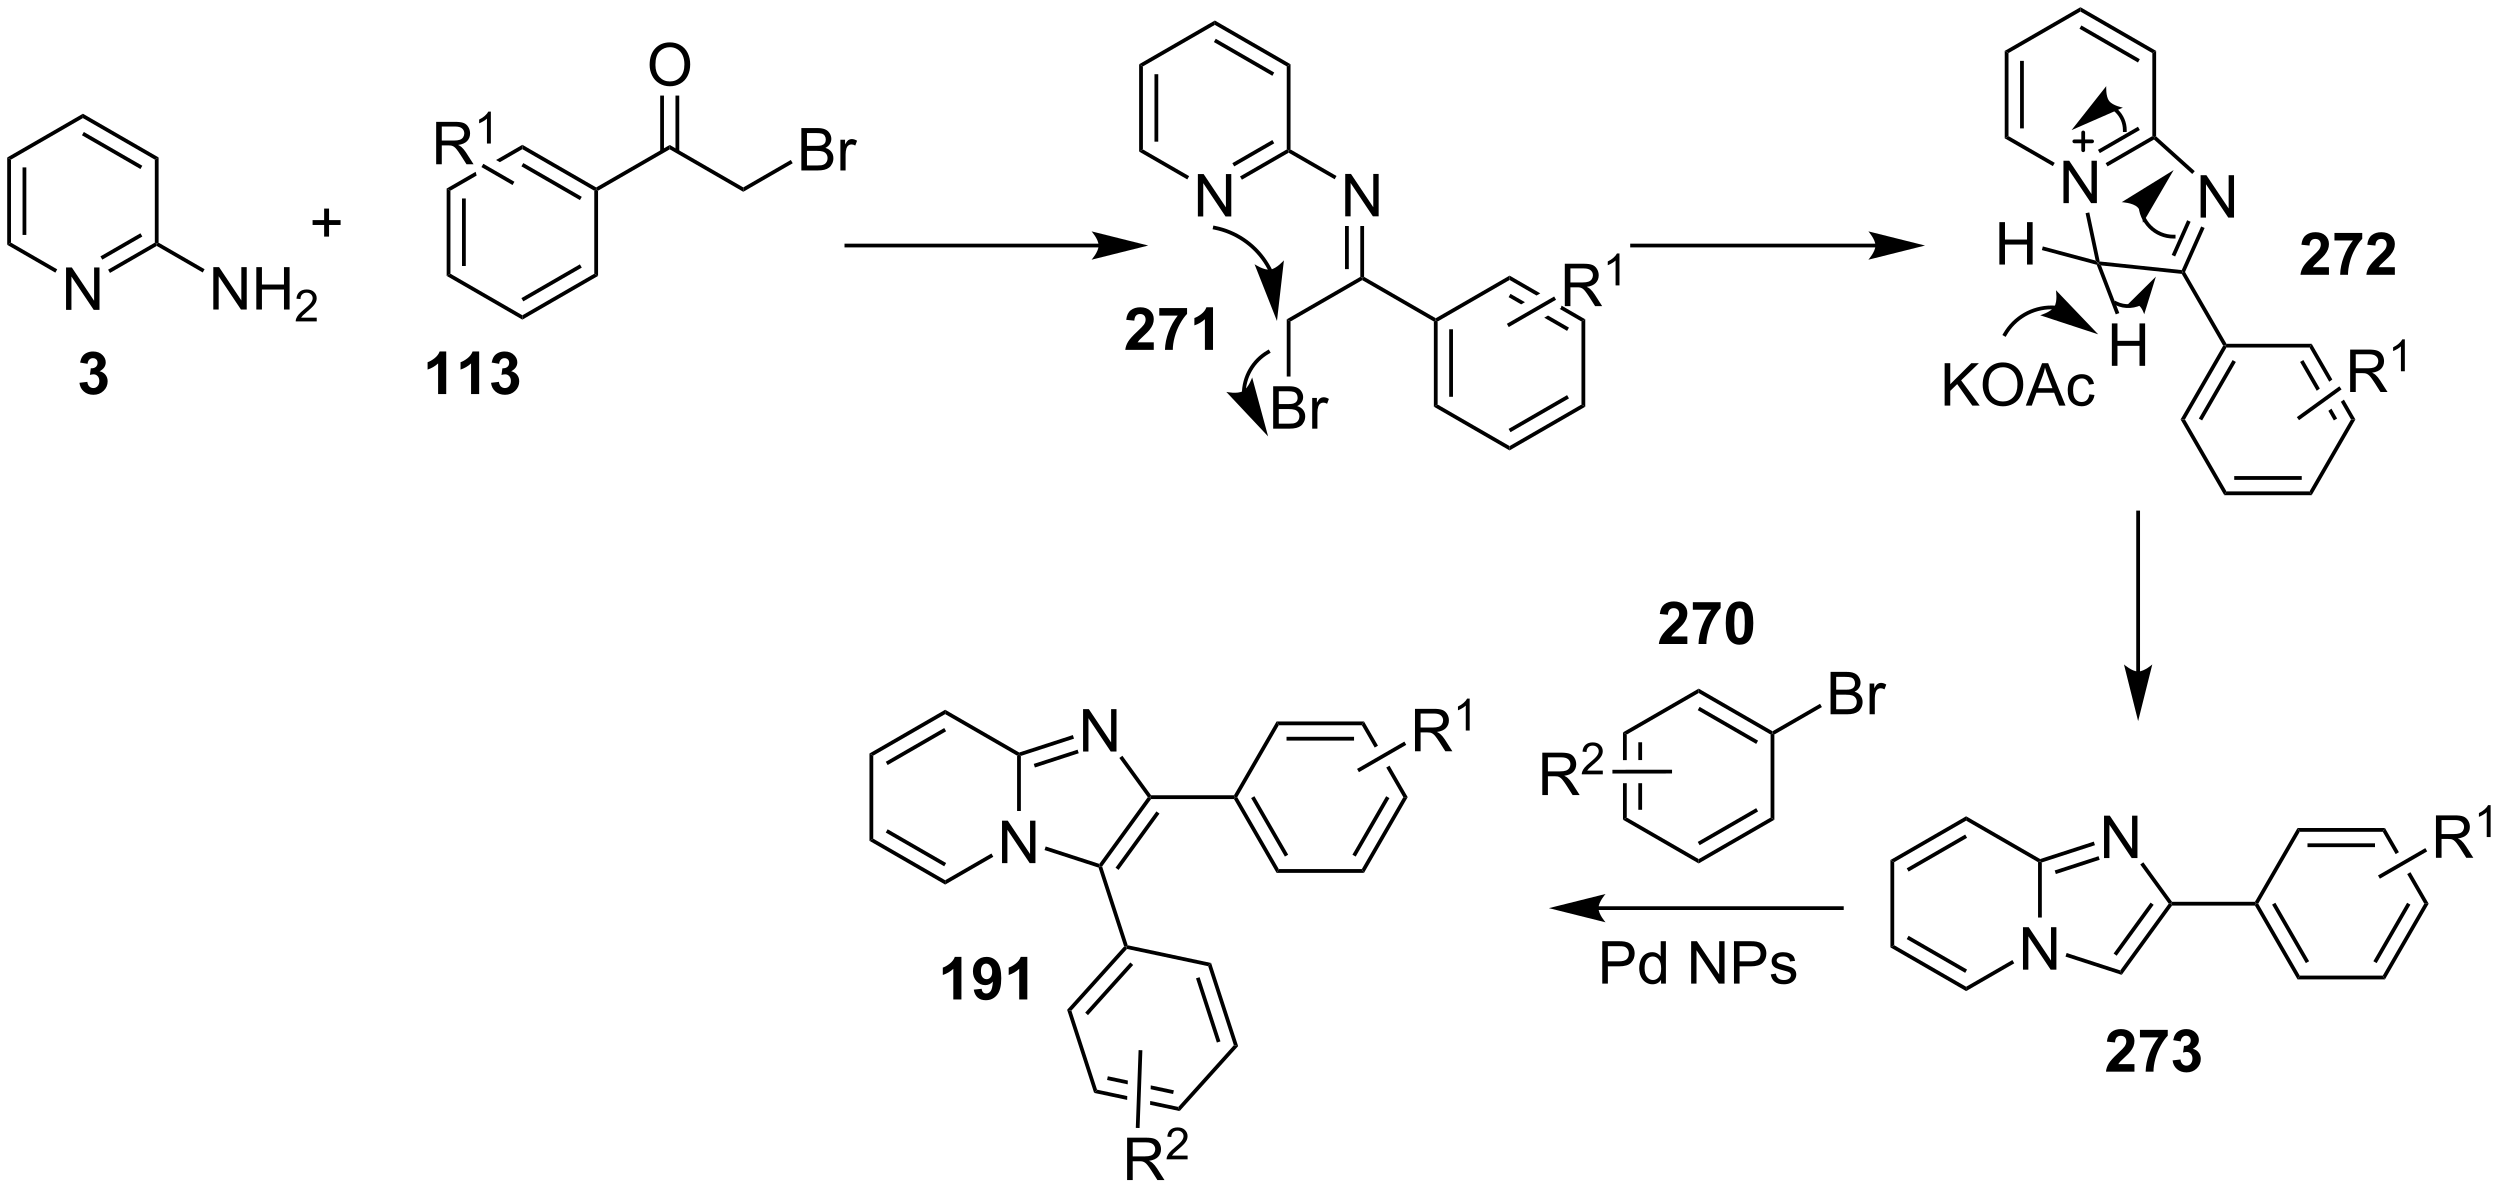 <?xml version="1.0" encoding="UTF-8"?>
<!DOCTYPE svg PUBLIC '-//W3C//DTD SVG 1.0//EN'
          'http://www.w3.org/TR/2001/REC-SVG-20010904/DTD/svg10.dtd'>
<svg stroke-dasharray="none" shape-rendering="auto" xmlns="http://www.w3.org/2000/svg" font-family="'Dialog'" text-rendering="auto" width="926" fill-opacity="1" color-interpolation="auto" color-rendering="auto" preserveAspectRatio="xMidYMid meet" font-size="12px" viewBox="0 0 926 440" fill="black" xmlns:xlink="http://www.w3.org/1999/xlink" stroke="black" image-rendering="auto" stroke-miterlimit="10" stroke-linecap="square" stroke-linejoin="miter" font-style="normal" stroke-width="1" height="440" stroke-dashoffset="0" font-weight="normal" stroke-opacity="1"
><!--Generated by the Batik Graphics2D SVG Generator--><defs id="genericDefs"
  /><g
  ><defs id="defs1"
    ><clipPath clipPathUnits="userSpaceOnUse" id="clipPath1"
      ><path d="M0.633 0.633 L347.572 0.633 L347.572 165.542 L0.633 165.542 L0.633 0.633 Z"
      /></clipPath
      ><clipPath clipPathUnits="userSpaceOnUse" id="clipPath2"
      ><path d="M28.948 11.288 L28.948 171.612 L366.24 171.612 L366.24 11.288 Z"
      /></clipPath
    ></defs
    ><g transform="scale(2.667,2.667) translate(-0.633,-0.633) matrix(1.029,0,0,1.029,-29.143,-10.978)"
    ><path d="M37.852 53.108 L37.852 47.381 L38.63 47.381 L41.638 51.876 L41.638 47.381 L42.365 47.381 L42.365 53.108 L41.586 53.108 L38.578 48.608 L38.578 53.108 L37.852 53.108 Z" stroke="none" clip-path="url(#clipPath2)"
    /></g
    ><g transform="matrix(2.743,0,0,2.743,-79.403,-30.962)"
    ><path d="M29.92 32.548 L30.431 32.842 L30.431 44.056 L29.92 44.351 ZM31.992 33.891 L31.992 43.008 L32.502 43.008 L32.502 33.891 Z" stroke="none" clip-path="url(#clipPath2)"
    /></g
    ><g transform="matrix(2.743,0,0,2.743,-79.403,-30.962)"
    ><path d="M29.92 44.351 L30.431 44.056 L36.675 47.662 L36.42 48.104 Z" stroke="none" clip-path="url(#clipPath2)"
    /></g
    ><g transform="matrix(2.743,0,0,2.743,-79.403,-30.962)"
    ><path d="M43.799 48.142 L43.544 47.7 L49.854 44.056 L50.109 44.204 L50.109 44.498 ZM42.763 46.347 L48.165 43.229 L47.91 42.787 L42.508 45.906 Z" stroke="none" clip-path="url(#clipPath2)"
    /></g
    ><g transform="matrix(2.743,0,0,2.743,-79.403,-30.962)"
    ><path d="M50.364 44.056 L50.109 44.204 L49.854 44.056 L49.854 32.842 L50.364 32.548 Z" stroke="none" clip-path="url(#clipPath2)"
    /></g
    ><g transform="matrix(2.743,0,0,2.743,-79.403,-30.962)"
    ><path d="M50.364 32.548 L49.854 32.842 L40.142 27.235 L40.142 26.646 ZM48.165 33.67 L40.27 29.112 L40.015 29.554 L47.91 34.112 Z" stroke="none" clip-path="url(#clipPath2)"
    /></g
    ><g transform="matrix(2.743,0,0,2.743,-79.403,-30.962)"
    ><path d="M40.142 26.646 L40.142 27.235 L30.431 32.842 L29.92 32.548 Z" stroke="none" clip-path="url(#clipPath2)"
    /></g
    ><g transform="matrix(2.743,0,0,2.743,-79.403,-30.962)"
    ><path d="M57.751 53.088 L57.751 47.361 L58.529 47.361 L61.537 51.856 L61.537 47.361 L62.264 47.361 L62.264 53.088 L61.485 53.088 L58.477 48.588 L58.477 53.088 L57.751 53.088 ZM63.559 53.088 L63.559 47.361 L64.317 47.361 L64.317 49.713 L67.294 49.713 L67.294 47.361 L68.052 47.361 L68.052 53.088 L67.294 53.088 L67.294 50.388 L64.317 50.388 L64.317 53.088 L63.559 53.088 Z" stroke="none" clip-path="url(#clipPath2)"
    /></g
    ><g transform="matrix(2.743,0,0,2.743,-79.403,-30.962)"
    ><path d="M71.718 54.18 L71.718 54.688 L68.878 54.688 Q68.872 54.497 68.94 54.321 Q69.048 54.032 69.286 53.751 Q69.526 53.469 69.977 53.1 Q70.677 52.526 70.923 52.19 Q71.169 51.854 71.169 51.555 Q71.169 51.243 70.944 51.028 Q70.721 50.811 70.36 50.811 Q69.979 50.811 69.751 51.04 Q69.522 51.268 69.52 51.672 L68.977 51.618 Q69.034 51.01 69.397 50.694 Q69.76 50.376 70.372 50.376 Q70.991 50.376 71.35 50.719 Q71.712 51.061 71.712 51.567 Q71.712 51.825 71.606 52.075 Q71.501 52.323 71.255 52.598 Q71.01 52.873 70.442 53.354 Q69.968 53.752 69.833 53.895 Q69.698 54.038 69.61 54.18 L71.718 54.18 Z" stroke="none" clip-path="url(#clipPath2)"
    /></g
    ><g transform="matrix(2.743,0,0,2.743,-79.403,-30.962)"
    ><path d="M50.109 44.498 L50.109 44.204 L50.364 44.056 L56.574 47.642 L56.319 48.084 Z" stroke="none" clip-path="url(#clipPath2)"
    /></g
    ><g transform="matrix(2.743,0,0,2.743,-79.403,-30.962)"
    ><path d="M89.262 36.744 L89.772 37.038 L89.772 48.252 L89.262 48.547 ZM91.334 38.087 L91.334 47.203 L91.844 47.203 L91.844 38.087 Z" stroke="none" clip-path="url(#clipPath2)"
    /></g
    ><g transform="matrix(2.743,0,0,2.743,-79.403,-30.962)"
    ><path d="M89.262 48.547 L89.772 48.252 L99.484 53.859 L99.484 54.448 Z" stroke="none" clip-path="url(#clipPath2)"
    /></g
    ><g transform="matrix(2.743,0,0,2.743,-79.403,-30.962)"
    ><path d="M99.484 54.448 L99.484 53.859 L109.195 48.252 L109.706 48.547 ZM99.611 51.983 L107.507 47.425 L107.251 46.983 L99.356 51.541 Z" stroke="none" clip-path="url(#clipPath2)"
    /></g
    ><g transform="matrix(2.743,0,0,2.743,-79.403,-30.962)"
    ><path d="M109.706 48.547 L109.195 48.252 L109.195 37.038 L109.451 36.891 L109.706 37.038 Z" stroke="none" clip-path="url(#clipPath2)"
    /></g
    ><g transform="matrix(2.743,0,0,2.743,-79.403,-30.962)"
    ><path d="M109.451 36.596 L109.451 36.891 L109.195 37.038 L99.484 31.431 L99.484 30.842 ZM107.507 37.866 L99.611 33.308 L99.356 33.749 L107.251 38.308 Z" stroke="none" clip-path="url(#clipPath2)"
    /></g
    ><g transform="matrix(2.743,0,0,2.743,-79.403,-30.962)"
    ><path d="M99.484 30.842 L95.932 32.893 L95.932 32.893 L96.442 33.187 L99.484 31.431 L99.484 30.842 ZM93.175 34.485 L89.262 36.744 L89.772 37.038 L93.324 34.988 L93.324 34.988 L93.307 34.978 L93.175 34.485 Z" stroke="none" clip-path="url(#clipPath2)"
    /></g
    ><g transform="matrix(2.743,0,0,2.743,-79.403,-30.962)"
    ><path d="M109.706 37.038 L109.451 36.891 L109.451 36.596 L119.383 30.862 L119.383 31.451 Z" stroke="none" clip-path="url(#clipPath2)"
    /></g
    ><g transform="matrix(2.743,0,0,2.743,-79.403,-30.962)"
    ><path d="M119.383 31.451 L119.383 30.862 L129.315 36.596 L129.315 37.185 Z" stroke="none" clip-path="url(#clipPath2)"
    /></g
    ><g transform="matrix(2.743,0,0,2.743,-79.403,-30.962)"
    ><path d="M116.671 20.049 Q116.671 18.622 117.436 17.817 Q118.202 17.01 119.413 17.01 Q120.205 17.01 120.84 17.39 Q121.478 17.767 121.811 18.445 Q122.147 19.122 122.147 19.981 Q122.147 20.853 121.796 21.541 Q121.444 22.228 120.798 22.583 Q120.155 22.937 119.408 22.937 Q118.6 22.937 117.963 22.546 Q117.327 22.153 116.999 21.478 Q116.671 20.801 116.671 20.049 ZM117.452 20.059 Q117.452 21.096 118.007 21.692 Q118.564 22.286 119.405 22.286 Q120.259 22.286 120.811 21.684 Q121.366 21.083 121.366 19.978 Q121.366 19.278 121.129 18.757 Q120.892 18.236 120.436 17.95 Q119.983 17.661 119.416 17.661 Q118.611 17.661 118.03 18.215 Q117.452 18.767 117.452 20.059 Z" stroke="none" clip-path="url(#clipPath2)"
    /></g
    ><g transform="matrix(2.743,0,0,2.743,-79.403,-30.962)"
    ><path d="M120.67 31.752 L120.67 24.193 L120.16 24.193 L120.16 31.752 ZM118.606 31.752 L118.606 24.193 L118.096 24.193 L118.096 31.752 Z" stroke="none" clip-path="url(#clipPath2)"
    /></g
    ><g transform="matrix(2.743,0,0,2.743,-79.403,-30.962)"
    ><path d="M137.158 34.306 L137.158 28.58 L139.307 28.58 Q139.963 28.58 140.359 28.754 Q140.757 28.926 140.981 29.288 Q141.205 29.65 141.205 30.044 Q141.205 30.411 141.005 30.736 Q140.807 31.059 140.405 31.26 Q140.924 31.411 141.202 31.778 Q141.484 32.145 141.484 32.645 Q141.484 33.049 141.312 33.395 Q141.143 33.739 140.893 33.926 Q140.643 34.114 140.265 34.21 Q139.89 34.306 139.343 34.306 L137.158 34.306 ZM137.916 30.986 L139.155 30.986 Q139.658 30.986 139.877 30.919 Q140.166 30.832 140.312 30.635 Q140.46 30.434 140.46 30.135 Q140.46 29.848 140.322 29.632 Q140.187 29.416 139.932 29.335 Q139.679 29.254 139.062 29.254 L137.916 29.254 L137.916 30.986 ZM137.916 33.629 L139.343 33.629 Q139.71 33.629 139.859 33.603 Q140.119 33.556 140.294 33.447 Q140.471 33.338 140.583 33.129 Q140.697 32.919 140.697 32.645 Q140.697 32.325 140.533 32.09 Q140.369 31.853 140.077 31.757 Q139.788 31.661 139.242 31.661 L137.916 31.661 L137.916 33.629 ZM142.429 34.306 L142.429 30.158 L143.062 30.158 L143.062 30.786 Q143.304 30.346 143.507 30.205 Q143.713 30.064 143.96 30.064 Q144.314 30.064 144.682 30.291 L144.439 30.942 Q144.182 30.791 143.924 30.791 Q143.695 30.791 143.51 30.929 Q143.327 31.067 143.249 31.314 Q143.132 31.689 143.132 32.135 L143.132 34.306 L142.429 34.306 Z" stroke="none" clip-path="url(#clipPath2)"
    /></g
    ><g transform="matrix(2.743,0,0,2.743,-79.403,-30.962)"
    ><path d="M129.315 37.185 L129.315 36.596 L135.734 32.89 L135.99 33.332 Z" stroke="none" clip-path="url(#clipPath2)"
    /></g
    ><g transform="matrix(2.743,0,0,2.743,-79.403,-30.962)"
    ><path d="M87.846 33.467 L87.846 27.741 L90.385 27.741 Q91.151 27.741 91.549 27.894 Q91.948 28.048 92.185 28.439 Q92.424 28.829 92.424 29.303 Q92.424 29.913 92.029 30.332 Q91.635 30.749 90.81 30.86 Q91.112 31.006 91.268 31.147 Q91.599 31.452 91.896 31.907 L92.893 33.467 L91.94 33.467 L91.182 32.275 Q90.849 31.759 90.633 31.485 Q90.419 31.212 90.25 31.103 Q90.081 30.993 89.904 30.952 Q89.776 30.923 89.482 30.923 L88.604 30.923 L88.604 33.467 L87.846 33.467 ZM88.604 30.267 L90.232 30.267 Q90.753 30.267 91.044 30.16 Q91.338 30.053 91.49 29.816 Q91.643 29.579 91.643 29.303 Q91.643 28.897 91.346 28.637 Q91.052 28.374 90.417 28.374 L88.604 28.374 L88.604 30.267 Z" stroke="none" clip-path="url(#clipPath2)"
    /></g
    ><g transform="matrix(2.743,0,0,2.743,-79.403,-30.962)"
    ><path d="M95.23 30.667 L94.702 30.667 L94.702 27.306 Q94.511 27.488 94.202 27.669 Q93.894 27.851 93.648 27.943 L93.648 27.433 Q94.089 27.224 94.419 26.929 Q94.751 26.632 94.89 26.355 L95.23 26.355 L95.23 30.667 Z" stroke="none" clip-path="url(#clipPath2)"
    /></g
    ><g transform="matrix(2.743,0,0,2.743,-79.403,-30.962)"
    ><path d="M98.413 35.831 L98.157 36.273 L93.959 33.848 L94.214 33.407 Z" stroke="none" clip-path="url(#clipPath2)"
    /></g
    ><g transform="matrix(2.743,0,0,2.743,-79.403,-30.962)"
    ><path d="M72.717 43.237 L72.717 41.666 L71.157 41.666 L71.157 41.01 L72.717 41.01 L72.717 39.453 L73.382 39.453 L73.382 41.01 L74.939 41.01 L74.939 41.666 L73.382 41.666 L73.382 43.237 L72.717 43.237 Z" stroke="none" clip-path="url(#clipPath2)"
    /></g
    ><g transform="matrix(2.743,0,0,2.743,-79.403,-30.962)"
    ><path d="M177.301 44.188 L143.241 44.188 L142.986 44.188 L142.986 44.699 L143.241 44.699 L177.301 44.699 L177.556 44.699 L177.556 44.188 L177.301 44.188 ZM184.001 44.443 L176.347 42.53 C176.347 42.53 177.301 43.606 177.301 44.443 C177.301 45.281 176.347 46.357 176.347 46.357 Z" stroke="none" clip-path="url(#clipPath2)"
    /></g
    ><g transform="matrix(2.743,0,0,2.743,-79.403,-30.962)"
    ><path d="M190.701 40.52 L190.701 34.794 L191.48 34.794 L194.488 39.289 L194.488 34.794 L195.214 34.794 L195.214 40.52 L194.435 40.52 L191.428 36.02 L191.428 40.52 L190.701 40.52 Z" stroke="none" clip-path="url(#clipPath2)"
    /></g
    ><g transform="matrix(2.743,0,0,2.743,-79.403,-30.962)"
    ><path d="M182.77 19.96 L183.28 20.255 L183.28 31.469 L182.77 31.763 ZM184.841 21.303 L184.841 30.42 L185.352 30.42 L185.352 21.303 Z" stroke="none" clip-path="url(#clipPath2)"
    /></g
    ><g transform="matrix(2.743,0,0,2.743,-79.403,-30.962)"
    ><path d="M182.77 31.763 L183.28 31.469 L189.525 35.074 L189.27 35.516 Z" stroke="none" clip-path="url(#clipPath2)"
    /></g
    ><g transform="matrix(2.743,0,0,2.743,-79.403,-30.962)"
    ><path d="M196.648 35.554 L196.393 35.112 L202.703 31.469 L202.958 31.616 L202.958 31.911 ZM195.612 33.76 L201.014 30.641 L200.759 30.199 L195.357 33.318 Z" stroke="none" clip-path="url(#clipPath2)"
    /></g
    ><g transform="matrix(2.743,0,0,2.743,-79.403,-30.962)"
    ><path d="M203.214 31.469 L202.958 31.616 L202.703 31.469 L202.703 20.255 L203.214 19.96 Z" stroke="none" clip-path="url(#clipPath2)"
    /></g
    ><g transform="matrix(2.743,0,0,2.743,-79.403,-30.962)"
    ><path d="M203.214 19.96 L202.703 20.255 L192.992 14.648 L192.992 14.059 ZM201.014 21.082 L193.119 16.524 L192.864 16.966 L200.759 21.524 Z" stroke="none" clip-path="url(#clipPath2)"
    /></g
    ><g transform="matrix(2.743,0,0,2.743,-79.403,-30.962)"
    ><path d="M192.992 14.059 L192.992 14.648 L183.28 20.255 L182.77 19.96 Z" stroke="none" clip-path="url(#clipPath2)"
    /></g
    ><g transform="matrix(2.743,0,0,2.743,-79.403,-30.962)"
    ><path d="M210.6 40.5 L210.6 34.774 L211.379 34.774 L214.387 39.269 L214.387 34.774 L215.113 34.774 L215.113 40.5 L214.334 40.5 L211.327 36 L211.327 40.5 L210.6 40.5 Z" stroke="none" clip-path="url(#clipPath2)"
    /></g
    ><g transform="matrix(2.743,0,0,2.743,-79.403,-30.962)"
    ><path d="M202.958 31.911 L202.958 31.616 L203.214 31.469 L209.424 35.054 L209.169 35.496 Z" stroke="none" clip-path="url(#clipPath2)"
    /></g
    ><g transform="matrix(2.743,0,0,2.743,-79.403,-30.962)"
    ><path d="M212.636 41.804 L213.146 41.804 L213.146 48.672 L212.891 48.819 L212.636 48.672 ZM210.571 41.804 L210.571 47.627 L211.082 47.627 L211.082 41.804 Z" stroke="none" clip-path="url(#clipPath2)"
    /></g
    ><g transform="matrix(2.743,0,0,2.743,-79.403,-30.962)"
    ><path d="M212.891 49.114 L212.891 48.819 L213.146 48.672 L222.823 54.259 L222.823 54.553 L222.568 54.701 Z" stroke="none" clip-path="url(#clipPath2)"
    /></g
    ><g transform="matrix(2.743,0,0,2.743,-79.403,-30.962)"
    ><path d="M212.636 48.672 L212.891 48.819 L212.891 49.114 L203.214 54.701 L202.703 54.406 Z" stroke="none" clip-path="url(#clipPath2)"
    /></g
    ><g transform="matrix(2.743,0,0,2.743,-79.403,-30.962)"
    ><path d="M200.869 69.172 L200.869 63.446 L203.018 63.446 Q203.674 63.446 204.07 63.62 Q204.468 63.792 204.692 64.154 Q204.916 64.516 204.916 64.909 Q204.916 65.276 204.716 65.602 Q204.518 65.925 204.117 66.125 Q204.635 66.276 204.914 66.644 Q205.195 67.011 205.195 67.511 Q205.195 67.914 205.023 68.261 Q204.854 68.605 204.604 68.792 Q204.354 68.98 203.976 69.076 Q203.601 69.172 203.054 69.172 L200.869 69.172 ZM201.627 65.852 L202.867 65.852 Q203.369 65.852 203.588 65.784 Q203.877 65.698 204.023 65.5 Q204.172 65.3 204.172 65 Q204.172 64.714 204.034 64.498 Q203.898 64.282 203.643 64.201 Q203.39 64.12 202.773 64.12 L201.627 64.12 L201.627 65.852 ZM201.627 68.495 L203.054 68.495 Q203.422 68.495 203.57 68.469 Q203.83 68.422 204.005 68.313 Q204.182 68.204 204.294 67.995 Q204.409 67.784 204.409 67.511 Q204.409 67.19 204.244 66.956 Q204.08 66.719 203.789 66.623 Q203.5 66.526 202.953 66.526 L201.627 66.526 L201.627 68.495 ZM206.14 69.172 L206.14 65.024 L206.773 65.024 L206.773 65.651 Q207.015 65.211 207.218 65.071 Q207.424 64.93 207.672 64.93 Q208.026 64.93 208.393 65.157 L208.151 65.808 Q207.893 65.657 207.635 65.657 Q207.406 65.657 207.221 65.795 Q207.039 65.933 206.961 66.18 Q206.843 66.555 206.843 67 L206.843 69.172 L206.14 69.172 Z" stroke="none" clip-path="url(#clipPath2)"
    /></g
    ><g transform="matrix(2.743,0,0,2.743,-79.403,-30.962)"
    ><path d="M202.703 54.406 L203.214 54.701 L203.214 62.134 L202.703 62.134 Z" stroke="none" clip-path="url(#clipPath2)"
    /></g
    ><g transform="matrix(2.743,0,0,2.743,-79.403,-30.962)"
    ><path d="M222.568 54.701 L222.823 54.553 L223.078 54.701 L223.078 65.915 L222.568 66.209 ZM224.639 55.749 L224.639 64.866 L225.15 64.866 L225.15 55.749 Z" stroke="none" clip-path="url(#clipPath2)"
    /></g
    ><g transform="matrix(2.743,0,0,2.743,-79.403,-30.962)"
    ><path d="M222.568 66.209 L223.078 65.915 L232.79 71.522 L232.79 72.111 Z" stroke="none" clip-path="url(#clipPath2)"
    /></g
    ><g transform="matrix(2.743,0,0,2.743,-79.403,-30.962)"
    ><path d="M232.79 72.111 L232.79 71.522 L242.501 65.915 L243.012 66.209 ZM232.917 69.645 L240.812 65.087 L240.557 64.645 L232.662 69.204 Z" stroke="none" clip-path="url(#clipPath2)"
    /></g
    ><g transform="matrix(2.743,0,0,2.743,-79.403,-30.962)"
    ><path d="M243.012 66.209 L242.501 65.915 L242.501 54.701 L243.012 54.406 Z" stroke="none" clip-path="url(#clipPath2)"
    /></g
    ><g transform="matrix(2.743,0,0,2.743,-79.403,-30.962)"
    ><path d="M232.79 48.505 L232.79 49.094 L236.429 51.195 L236.939 50.9 L232.79 48.505 ZM232.917 50.97 L232.662 51.412 L234.357 52.391 L234.868 52.096 L232.917 50.97 ZM239.81 52.558 L239.72 52.895 L239.547 52.995 L242.501 54.701 L243.012 54.406 L239.81 52.558 ZM237.986 53.896 L237.475 54.191 L240.557 55.97 L240.812 55.529 L237.986 53.896 Z" stroke="none" clip-path="url(#clipPath2)"
    /></g
    ><g transform="matrix(2.743,0,0,2.743,-79.403,-30.962)"
    ><path d="M232.79 48.505 L232.79 49.094 L223.078 54.701 L222.823 54.553 L222.823 54.259 Z" stroke="none" clip-path="url(#clipPath2)"
    /></g
    ><g transform="matrix(2.743,0,0,2.743,-79.403,-30.962)"
    ><path d="M240.25 52.629 L240.25 46.902 L242.789 46.902 Q243.554 46.902 243.953 47.056 Q244.351 47.209 244.588 47.6 Q244.828 47.99 244.828 48.464 Q244.828 49.074 244.432 49.493 Q244.039 49.91 243.213 50.022 Q243.515 50.168 243.672 50.308 Q244.002 50.613 244.299 51.069 L245.297 52.629 L244.344 52.629 L243.586 51.436 Q243.252 50.92 243.036 50.647 Q242.823 50.373 242.654 50.264 Q242.484 50.154 242.307 50.113 Q242.179 50.084 241.885 50.084 L241.008 50.084 L241.008 52.629 L240.25 52.629 ZM241.008 49.428 L242.635 49.428 Q243.156 49.428 243.448 49.321 Q243.742 49.214 243.893 48.977 Q244.047 48.74 244.047 48.464 Q244.047 48.058 243.75 47.798 Q243.456 47.535 242.82 47.535 L241.008 47.535 L241.008 49.428 Z" stroke="none" clip-path="url(#clipPath2)"
    /></g
    ><g transform="matrix(2.743,0,0,2.743,-79.403,-30.962)"
    ><path d="M247.633 49.828 L247.106 49.828 L247.106 46.467 Q246.915 46.649 246.606 46.831 Q246.297 47.012 246.051 47.104 L246.051 46.594 Q246.493 46.385 246.823 46.09 Q247.155 45.793 247.293 45.516 L247.633 45.516 L247.633 49.828 Z" stroke="none" clip-path="url(#clipPath2)"
    /></g
    ><g transform="matrix(2.743,0,0,2.743,-79.403,-30.962)"
    ><path d="M232.68 55.454 L232.425 55.012 L238.813 51.324 L239.068 51.766 Z" stroke="none" clip-path="url(#clipPath2)"
    /></g
    ><g transform="matrix(2.743,0,0,2.743,-79.403,-30.962)"
    ><path d="M200.709 47.675 L200.702 47.661 C200.696 47.65 200.691 47.64 200.686 47.63 C200.646 47.55 200.605 47.47 200.563 47.391 C200.393 47.072 200.208 46.762 200.007 46.46 C199.202 45.252 198.172 44.228 196.988 43.435 C195.804 42.642 194.466 42.08 193.042 41.796 L192.792 41.745 L192.691 42.246 L192.942 42.296 C194.3 42.568 195.576 43.103 196.704 43.859 C197.833 44.615 198.814 45.59 199.582 46.743 C199.774 47.031 199.951 47.328 200.112 47.63 C200.153 47.706 200.192 47.782 200.23 47.859 C200.235 47.868 200.24 47.878 200.245 47.888 L200.252 47.902 L200.365 48.13 L200.822 47.904 L200.709 47.675 ZM201.383 54.633 L202.32 46.441 C202.32 46.441 201.335 47.579 200.468 47.694 C199.6 47.808 198.354 46.964 198.354 46.964 Z" stroke="none" clip-path="url(#clipPath2)"
    /></g
    ><g transform="matrix(2.743,0,0,2.743,-79.403,-30.962)"
    ><path d="M197.155 64.339 L197.156 64.312 C197.158 64.243 197.161 64.172 197.166 64.102 C197.175 63.963 197.189 63.824 197.208 63.687 C197.244 63.411 197.299 63.14 197.371 62.875 C197.514 62.344 197.726 61.836 197.999 61.363 C198.544 60.419 199.334 59.615 200.312 59.05 L200.533 58.923 L200.278 58.481 L200.057 58.608 C199.001 59.218 198.147 60.087 197.557 61.109 C197.262 61.62 197.033 62.168 196.878 62.742 C196.801 63.029 196.742 63.321 196.702 63.619 C196.682 63.768 196.667 63.918 196.657 64.069 C196.652 64.144 196.648 64.219 196.646 64.295 L196.645 64.323 L196.637 64.579 L197.147 64.594 L197.155 64.339 ZM200.185 70.218 L198.033 62.258 C198.033 62.258 197.538 63.679 196.774 64.105 C196.01 64.532 194.54 64.207 194.54 64.207 Z" stroke="none" clip-path="url(#clipPath2)"
    /></g
    ><g transform="matrix(2.743,0,0,2.743,-79.403,-30.962)"
    ><path d="M282.198 44.188 L249.336 44.188 L249.081 44.188 L249.081 44.699 L249.336 44.699 L282.198 44.699 L282.453 44.699 L282.453 44.188 L282.198 44.188 ZM288.897 44.443 L281.244 42.53 C281.244 42.53 282.198 43.606 282.198 44.443 C282.198 45.281 281.244 46.357 281.244 46.357 Z" stroke="none" clip-path="url(#clipPath2)"
    /></g
    ><g transform="matrix(2.743,0,0,2.743,-79.403,-30.962)"
    ><path d="M307.586 38.722 L307.586 32.996 L308.365 32.996 L311.372 37.49 L311.372 32.996 L312.099 32.996 L312.099 38.722 L311.32 38.722 L308.312 34.222 L308.312 38.722 L307.586 38.722 Z" stroke="none" clip-path="url(#clipPath2)"
    /></g
    ><g transform="matrix(2.743,0,0,2.743,-79.403,-30.962)"
    ><path d="M299.655 18.162 L300.165 18.456 L300.165 29.671 L299.655 29.965 ZM301.726 19.505 L301.726 28.622 L302.236 28.622 L302.236 19.505 Z" stroke="none" clip-path="url(#clipPath2)"
    /></g
    ><g transform="matrix(2.743,0,0,2.743,-79.403,-30.962)"
    ><path d="M299.655 29.965 L300.165 29.671 L306.41 33.276 L306.154 33.718 Z" stroke="none" clip-path="url(#clipPath2)"
    /></g
    ><g transform="matrix(2.743,0,0,2.743,-79.403,-30.962)"
    ><path d="M313.533 33.756 L313.278 33.314 L319.588 29.671 L319.843 29.818 L319.81 30.131 ZM312.497 31.962 L317.899 28.843 L317.644 28.401 L312.242 31.52 Z" stroke="none" clip-path="url(#clipPath2)"
    /></g
    ><g transform="matrix(2.743,0,0,2.743,-79.403,-30.962)"
    ><path d="M320.099 29.704 L319.843 29.818 L319.588 29.671 L319.588 18.456 L320.099 18.162 Z" stroke="none" clip-path="url(#clipPath2)"
    /></g
    ><g transform="matrix(2.743,0,0,2.743,-79.403,-30.962)"
    ><path d="M320.099 18.162 L319.588 18.456 L309.877 12.849 L309.877 12.26 ZM317.899 19.284 L310.004 14.726 L309.749 15.168 L317.644 19.726 Z" stroke="none" clip-path="url(#clipPath2)"
    /></g
    ><g transform="matrix(2.743,0,0,2.743,-79.403,-30.962)"
    ><path d="M309.877 12.26 L309.877 12.849 L300.165 18.456 L299.655 18.162 Z" stroke="none" clip-path="url(#clipPath2)"
    /></g
    ><g transform="matrix(2.743,0,0,2.743,-79.403,-30.962)"
    ><path d="M326.105 40.669 L326.105 34.942 L326.884 34.942 L329.892 39.437 L329.892 34.942 L330.618 34.942 L330.618 40.669 L329.84 40.669 L326.832 36.169 L326.832 40.669 L326.105 40.669 Z" stroke="none" clip-path="url(#clipPath2)"
    /></g
    ><g transform="matrix(2.743,0,0,2.743,-79.403,-30.962)"
    ><path d="M310.574 40.079 L311.073 39.973 L312.48 46.595 L312.269 46.829 L311.933 46.475 Z" stroke="none" clip-path="url(#clipPath2)"
    /></g
    ><g transform="matrix(2.743,0,0,2.743,-79.403,-30.962)"
    ><path d="M312.657 47.127 L312.269 46.829 L312.48 46.595 L323.557 47.759 L323.715 48.032 L323.559 48.272 Z" stroke="none" clip-path="url(#clipPath2)"
    /></g
    ><g transform="matrix(2.743,0,0,2.743,-79.403,-30.962)"
    ><path d="M324.001 48.017 L323.715 48.032 L323.557 47.759 L326.18 41.869 L326.646 42.076 ZM322.668 45.919 L324.754 41.234 L324.288 41.026 L322.202 45.711 Z" stroke="none" clip-path="url(#clipPath2)"
    /></g
    ><g transform="matrix(2.743,0,0,2.743,-79.403,-30.962)"
    ><path d="M325.315 34.401 L324.974 34.781 L319.81 30.131 L319.843 29.818 L320.099 29.704 Z" stroke="none" clip-path="url(#clipPath2)"
    /></g
    ><g transform="matrix(2.743,0,0,2.743,-79.403,-30.962)"
    ><path d="M323.559 48.272 L323.715 48.032 L324.001 48.017 L329.597 57.709 L329.449 57.965 L329.155 57.965 Z" stroke="none" clip-path="url(#clipPath2)"
    /></g
    ><g transform="matrix(2.743,0,0,2.743,-79.403,-30.962)"
    ><path d="M298.932 47.011 L298.932 41.284 L299.69 41.284 L299.69 43.636 L302.666 43.636 L302.666 41.284 L303.424 41.284 L303.424 47.011 L302.666 47.011 L302.666 44.31 L299.69 44.31 L299.69 47.011 L298.932 47.011 Z" stroke="none" clip-path="url(#clipPath2)"
    /></g
    ><g transform="matrix(2.743,0,0,2.743,-79.403,-30.962)"
    ><path d="M311.933 46.475 L312.269 46.829 L312.078 47.042 L304.67 45.057 L304.802 44.564 Z" stroke="none" clip-path="url(#clipPath2)"
    /></g
    ><g transform="matrix(2.743,0,0,2.743,-79.403,-30.962)"
    ><path d="M314.12 60.686 L314.12 54.96 L314.878 54.96 L314.878 57.311 L317.854 57.311 L317.854 54.96 L318.612 54.96 L318.612 60.686 L317.854 60.686 L317.854 57.986 L314.878 57.986 L314.878 60.686 L314.12 60.686 Z" stroke="none" clip-path="url(#clipPath2)"
    /></g
    ><g transform="matrix(2.743,0,0,2.743,-79.403,-30.962)"
    ><path d="M312.078 47.042 L312.269 46.829 L312.657 47.127 L315.125 53.557 L314.649 53.739 Z" stroke="none" clip-path="url(#clipPath2)"
    /></g
    ><g transform="matrix(2.743,0,0,2.743,-79.403,-30.962)"
    ><path d="M329.155 57.965 L329.449 57.965 L329.597 58.22 L323.99 67.931 L323.401 67.931 ZM330.425 59.908 L325.866 67.804 L326.308 68.059 L330.866 60.164 Z" stroke="none" clip-path="url(#clipPath2)"
    /></g
    ><g transform="matrix(2.743,0,0,2.743,-79.403,-30.962)"
    ><path d="M323.401 67.931 L323.99 67.931 L329.597 77.643 L329.302 78.153 Z" stroke="none" clip-path="url(#clipPath2)"
    /></g
    ><g transform="matrix(2.743,0,0,2.743,-79.403,-30.962)"
    ><path d="M329.302 78.153 L329.597 77.643 L340.811 77.643 L341.105 78.153 ZM330.645 76.082 L339.762 76.082 L339.762 75.571 L330.645 75.571 Z" stroke="none" clip-path="url(#clipPath2)"
    /></g
    ><g transform="matrix(2.743,0,0,2.743,-79.403,-30.962)"
    ><path d="M341.105 78.153 L340.811 77.643 L346.418 67.931 L347.007 67.931 Z" stroke="none" clip-path="url(#clipPath2)"
    /></g
    ><g transform="matrix(2.743,0,0,2.743,-79.403,-30.962)"
    ><path d="M341.105 57.709 L340.811 58.22 L343.475 62.834 L343.89 62.533 L341.105 57.709 ZM339.983 59.908 L339.541 60.164 L341.788 64.056 L342.204 63.755 L339.983 59.908 ZM345.458 65.248 L345.042 65.549 L346.418 67.931 L347.007 67.931 L345.458 65.248 ZM343.771 66.47 L343.356 66.771 L344.099 68.059 L344.541 67.804 L343.771 66.47 Z" stroke="none" clip-path="url(#clipPath2)"
    /></g
    ><g transform="matrix(2.743,0,0,2.743,-79.403,-30.962)"
    ><path d="M341.105 57.709 L340.811 58.22 L329.597 58.22 L329.449 57.965 L329.597 57.709 Z" stroke="none" clip-path="url(#clipPath2)"
    /></g
    ><g transform="matrix(2.743,0,0,2.743,-79.403,-30.962)"
    ><path d="M346.299 64.221 L346.299 58.494 L348.838 58.494 Q349.604 58.494 350.002 58.648 Q350.401 58.801 350.638 59.192 Q350.877 59.583 350.877 60.056 Q350.877 60.666 350.481 61.085 Q350.088 61.502 349.263 61.614 Q349.565 61.76 349.721 61.9 Q350.052 62.205 350.349 62.661 L351.346 64.221 L350.393 64.221 L349.635 63.028 Q349.302 62.512 349.086 62.239 Q348.872 61.965 348.703 61.856 Q348.534 61.746 348.356 61.705 Q348.229 61.676 347.935 61.676 L347.057 61.676 L347.057 64.221 L346.299 64.221 ZM347.057 61.02 L348.685 61.02 Q349.205 61.02 349.497 60.913 Q349.791 60.806 349.942 60.569 Q350.096 60.333 350.096 60.056 Q350.096 59.65 349.799 59.39 Q349.505 59.127 348.87 59.127 L347.057 59.127 L347.057 61.02 Z" stroke="none" clip-path="url(#clipPath2)"
    /></g
    ><g transform="matrix(2.743,0,0,2.743,-79.403,-30.962)"
    ><path d="M353.683 61.42 L353.155 61.42 L353.155 58.059 Q352.964 58.241 352.655 58.422 Q352.347 58.604 352.101 58.696 L352.101 58.186 Q352.542 57.977 352.872 57.682 Q353.204 57.385 353.343 57.108 L353.683 57.108 L353.683 61.42 Z" stroke="none" clip-path="url(#clipPath2)"
    /></g
    ><g transform="matrix(2.743,0,0,2.743,-79.403,-30.962)"
    ><path d="M339.397 68.027 L339.098 67.614 L344.841 63.456 L345.14 63.869 Z" stroke="none" clip-path="url(#clipPath2)"
    /></g
    ><g transform="matrix(2.743,0,0,2.743,-79.403,-30.962)"
    ><path d="M313.118 25.625 L313.119 25.625 L313.13 25.628 L313.15 25.633 C313.163 25.637 313.176 25.64 313.189 25.644 C313.216 25.652 313.242 25.66 313.268 25.668 C313.372 25.7 313.475 25.738 313.575 25.78 C313.974 25.949 314.335 26.194 314.637 26.496 C315.24 27.099 315.616 27.933 315.616 28.859 L315.616 29.114 L316.126 29.114 L316.126 28.859 C316.126 27.798 315.696 26.834 314.998 26.135 C314.649 25.787 314.234 25.505 313.774 25.31 C313.658 25.261 313.541 25.218 313.42 25.18 C313.389 25.171 313.359 25.162 313.328 25.153 C313.313 25.149 313.298 25.145 313.283 25.141 L313.26 25.135 L313.248 25.132 L313.247 25.131 L313 25.067 L312.871 25.56 L313.118 25.625 ZM308.678 28.859 L315.608 25.823 C315.608 25.823 314.251 25.567 313.76 24.932 C313.269 24.296 313.364 22.919 313.364 22.919 Z" stroke="none" clip-path="url(#clipPath2)"
    /></g
    ><g transform="matrix(2.743,0,0,2.743,-79.403,-30.962)"
    ><path d="M317.715 38.871 L317.715 38.873 L317.715 38.879 L317.716 38.886 L317.716 38.902 L317.717 38.932 C317.718 38.953 317.719 38.973 317.72 38.993 C317.724 39.074 317.73 39.155 317.738 39.234 C317.754 39.394 317.778 39.552 317.81 39.706 C317.873 40.016 317.967 40.314 318.087 40.598 C318.327 41.167 318.675 41.678 319.105 42.108 C319.966 42.97 321.155 43.5 322.464 43.5 L322.719 43.5 L322.719 42.989 L322.464 42.989 C321.291 42.989 320.231 42.513 319.466 41.748 C319.082 41.364 318.772 40.907 318.557 40.4 C318.45 40.146 318.366 39.88 318.31 39.604 C318.282 39.466 318.26 39.325 318.246 39.183 C318.238 39.112 318.233 39.04 318.229 38.968 C318.228 38.95 318.228 38.931 318.227 38.913 L318.226 38.885 L318.226 38.872 L318.225 38.866 L318.225 38.862 L318.225 38.863 L318.221 38.608 L317.711 38.616 L317.715 38.871 ZM322.464 34.254 L315.449 38.588 C315.449 38.588 316.953 38.657 317.58 39.268 C318.207 39.878 318.315 41.38 318.315 41.38 Z" stroke="none" clip-path="url(#clipPath2)"
    /></g
    ><g transform="matrix(2.743,0,0,2.743,-79.403,-30.962)"
    ><path d="M317.739 52.072 L317.737 52.073 L317.735 52.074 C317.726 52.078 317.717 52.081 317.708 52.085 C317.691 52.093 317.673 52.1 317.655 52.107 C317.585 52.136 317.513 52.163 317.442 52.187 C317.154 52.283 316.856 52.342 316.555 52.361 C315.955 52.4 315.344 52.284 314.785 52.007 L314.556 51.894 L314.33 52.352 L314.559 52.465 C315.198 52.781 315.899 52.915 316.588 52.87 C316.933 52.848 317.274 52.782 317.604 52.671 C317.687 52.643 317.768 52.613 317.849 52.579 C317.87 52.571 317.889 52.563 317.91 52.554 C317.919 52.55 317.93 52.545 317.939 52.541 L317.943 52.539 L317.946 52.538 L318.179 52.435 L317.972 51.968 L317.739 52.072 ZM320.067 48.639 L316.282 52.387 C316.282 52.387 317.238 52.212 317.721 52.505 C318.204 52.798 318.49 53.727 318.49 53.727 Z" stroke="none" clip-path="url(#clipPath2)"
    /></g
    ><g stroke-width="0.51" transform="matrix(2.743,0,0,2.743,-79.403,-30.962)" stroke-linejoin="round" stroke-linecap="round"
    ><path fill="none" d="M309.052 30.375 L311.452 30.375 M310.252 29.175 L310.252 31.575" clip-path="url(#clipPath2)"
    /></g
    ><g transform="matrix(2.743,0,0,2.743,-79.403,-30.962)"
    ><path d="M291.541 66.055 L291.541 60.329 L292.299 60.329 L292.299 63.167 L295.143 60.329 L296.171 60.329 L293.768 62.649 L296.275 66.055 L295.275 66.055 L293.236 63.157 L292.299 64.071 L292.299 66.055 L291.541 66.055 ZM296.679 63.266 Q296.679 61.839 297.445 61.034 Q298.21 60.227 299.421 60.227 Q300.213 60.227 300.848 60.607 Q301.486 60.985 301.82 61.662 Q302.156 62.339 302.156 63.198 Q302.156 64.071 301.804 64.758 Q301.452 65.446 300.807 65.8 Q300.163 66.154 299.416 66.154 Q298.609 66.154 297.971 65.763 Q297.335 65.37 297.007 64.696 Q296.679 64.019 296.679 63.266 ZM297.46 63.277 Q297.46 64.313 298.015 64.909 Q298.572 65.503 299.413 65.503 Q300.268 65.503 300.82 64.902 Q301.374 64.3 301.374 63.196 Q301.374 62.495 301.137 61.974 Q300.9 61.454 300.445 61.167 Q299.992 60.878 299.424 60.878 Q298.619 60.878 298.038 61.433 Q297.46 61.985 297.46 63.277 ZM302.501 66.055 L304.701 60.329 L305.519 60.329 L307.863 66.055 L306.998 66.055 L306.331 64.321 L303.936 64.321 L303.308 66.055 L302.501 66.055 ZM304.154 63.704 L306.097 63.704 L305.498 62.118 Q305.225 61.394 305.092 60.93 Q304.983 61.48 304.784 62.024 L304.154 63.704 ZM311.084 64.534 L311.777 64.626 Q311.662 65.339 311.196 65.745 Q310.73 66.149 310.05 66.149 Q309.199 66.149 308.68 65.592 Q308.162 65.034 308.162 63.995 Q308.162 63.323 308.384 62.821 Q308.608 62.316 309.063 62.066 Q309.519 61.813 310.053 61.813 Q310.73 61.813 311.159 62.154 Q311.589 62.495 311.709 63.126 L311.027 63.23 Q310.928 62.813 310.68 62.602 Q310.433 62.391 310.081 62.391 Q309.55 62.391 309.217 62.771 Q308.886 63.152 308.886 63.977 Q308.886 64.813 309.206 65.193 Q309.527 65.571 310.042 65.571 Q310.456 65.571 310.733 65.318 Q311.011 65.063 311.084 64.534 Z" stroke="none" clip-path="url(#clipPath2)"
    /></g
    ><g transform="matrix(2.743,0,0,2.743,-79.403,-30.962)"
    ><path d="M306.561 52.565 L306.56 52.565 L306.545 52.564 C306.523 52.562 306.502 52.561 306.482 52.559 C306.315 52.548 306.149 52.543 305.981 52.543 C304.638 52.543 303.345 52.901 302.219 53.551 C301.094 54.2 300.137 55.141 299.466 56.304 L299.338 56.525 L299.78 56.78 L299.908 56.559 C300.534 55.474 301.426 54.598 302.474 53.993 C303.522 53.388 304.727 53.053 305.981 53.053 C306.137 53.053 306.293 53.058 306.448 53.069 C306.467 53.07 306.486 53.071 306.506 53.073 L306.52 53.074 L306.522 53.074 L306.777 53.093 L306.816 52.585 L306.561 52.565 ZM312.274 56.432 L306.572 50.475 C306.572 50.475 306.818 51.96 306.352 52.7 C305.885 53.44 304.44 53.859 304.44 53.859 Z" stroke="none" clip-path="url(#clipPath2)"
    /></g
    ><g transform="matrix(2.743,0,0,2.743,-79.403,-30.962)"
    ><path d="M317.924 101.964 L317.924 80.491 L317.924 80.236 L317.414 80.236 L317.414 80.491 L317.414 101.964 L317.414 102.219 L317.924 102.219 L317.924 101.964 ZM317.669 108.663 L319.582 101.01 C319.582 101.01 318.506 101.964 317.669 101.964 C316.832 101.964 315.756 101.01 315.756 101.01 Z" stroke="none" clip-path="url(#clipPath2)"
    /></g
    ><g transform="matrix(2.743,0,0,2.743,-79.403,-30.962)"
    ><path d="M302.119 142.223 L302.119 136.496 L302.897 136.496 L305.905 140.991 L305.905 136.496 L306.632 136.496 L306.632 142.223 L305.853 142.223 L302.845 137.723 L302.845 142.223 L302.119 142.223 Z" stroke="none" clip-path="url(#clipPath2)"
    /></g
    ><g transform="matrix(2.743,0,0,2.743,-79.403,-30.962)"
    ><path d="M284.221 127.417 L284.731 127.711 L284.731 138.925 L284.221 139.22 Z" stroke="none" clip-path="url(#clipPath2)"
    /></g
    ><g transform="matrix(2.743,0,0,2.743,-79.403,-30.962)"
    ><path d="M284.221 139.22 L284.731 138.925 L294.443 144.532 L294.443 145.122 ZM286.42 138.098 L294.315 142.656 L294.57 142.214 L286.675 137.656 Z" stroke="none" clip-path="url(#clipPath2)"
    /></g
    ><g transform="matrix(2.743,0,0,2.743,-79.403,-30.962)"
    ><path d="M294.443 145.122 L294.443 144.532 L300.687 140.927 L300.942 141.369 Z" stroke="none" clip-path="url(#clipPath2)"
    /></g
    ><g transform="matrix(2.743,0,0,2.743,-79.403,-30.962)"
    ><path d="M304.664 135.185 L304.154 135.185 L304.154 127.711 L304.409 127.564 L304.664 127.749 Z" stroke="none" clip-path="url(#clipPath2)"
    /></g
    ><g transform="matrix(2.743,0,0,2.743,-79.403,-30.962)"
    ><path d="M304.439 127.286 L304.409 127.564 L304.154 127.711 L294.443 122.104 L294.443 121.515 Z" stroke="none" clip-path="url(#clipPath2)"
    /></g
    ><g transform="matrix(2.743,0,0,2.743,-79.403,-30.962)"
    ><path d="M294.443 121.515 L294.443 122.104 L284.731 127.711 L284.221 127.417 ZM294.315 123.981 L286.42 128.539 L286.675 128.981 L294.57 124.423 Z" stroke="none" clip-path="url(#clipPath2)"
    /></g
    ><g transform="matrix(2.743,0,0,2.743,-79.403,-30.962)"
    ><path d="M313.064 127.158 L313.064 121.431 L313.843 121.431 L316.851 125.926 L316.851 121.431 L317.577 121.431 L317.577 127.158 L316.798 127.158 L313.791 122.658 L313.791 127.158 L313.064 127.158 Z" stroke="none" clip-path="url(#clipPath2)"
    /></g
    ><g transform="matrix(2.743,0,0,2.743,-79.403,-30.962)"
    ><path d="M307.859 140.462 L308.017 139.977 L315.257 142.329 L315.452 142.929 Z" stroke="none" clip-path="url(#clipPath2)"
    /></g
    ><g transform="matrix(2.743,0,0,2.743,-79.403,-30.962)"
    ><path d="M315.452 142.929 L315.257 142.329 L321.804 133.319 L322.119 133.319 L322.249 133.574 ZM314.77 140.344 L319.765 133.468 L319.352 133.168 L314.357 140.044 Z" stroke="none" clip-path="url(#clipPath2)"
    /></g
    ><g transform="matrix(2.743,0,0,2.743,-79.403,-30.962)"
    ><path d="M322.249 133.063 L322.119 133.319 L321.804 133.319 L317.959 128.026 L318.372 127.726 Z" stroke="none" clip-path="url(#clipPath2)"
    /></g
    ><g transform="matrix(2.743,0,0,2.743,-79.403,-30.962)"
    ><path d="M311.681 124.933 L311.839 125.418 L304.664 127.749 L304.409 127.564 L304.439 127.286 ZM312.322 126.903 L306.402 128.827 L306.56 129.312 L312.479 127.388 Z" stroke="none" clip-path="url(#clipPath2)"
    /></g
    ><g transform="matrix(2.743,0,0,2.743,-79.403,-30.962)"
    ><path d="M322.249 133.574 L322.119 133.319 L322.249 133.063 L333.441 133.063 L333.588 133.319 L333.441 133.574 Z" stroke="none" clip-path="url(#clipPath2)"
    /></g
    ><g transform="matrix(2.743,0,0,2.743,-79.403,-30.962)"
    ><path d="M333.441 133.574 L333.588 133.319 L333.883 133.319 L339.49 143.03 L339.195 143.54 ZM335.759 133.446 L340.317 141.341 L340.759 141.086 L336.201 133.191 Z" stroke="none" clip-path="url(#clipPath2)"
    /></g
    ><g transform="matrix(2.743,0,0,2.743,-79.403,-30.962)"
    ><path d="M339.195 143.54 L339.49 143.03 L350.704 143.03 L350.998 143.54 Z" stroke="none" clip-path="url(#clipPath2)"
    /></g
    ><g transform="matrix(2.743,0,0,2.743,-79.403,-30.962)"
    ><path d="M350.998 143.54 L350.704 143.03 L356.311 133.319 L356.9 133.319 ZM349.876 141.341 L354.434 133.446 L353.992 133.191 L349.434 141.086 Z" stroke="none" clip-path="url(#clipPath2)"
    /></g
    ><g transform="matrix(2.743,0,0,2.743,-79.403,-30.962)"
    ><path d="M350.998 123.097 L350.704 123.607 L352.443 126.62 L352.885 126.364 L352.885 126.364 L350.998 123.097 ZM354.444 129.065 L354.002 129.32 L356.311 133.319 L356.9 133.319 L354.444 129.065 Z" stroke="none" clip-path="url(#clipPath2)"
    /></g
    ><g transform="matrix(2.743,0,0,2.743,-79.403,-30.962)"
    ><path d="M350.998 123.097 L350.704 123.607 L339.49 123.607 L339.195 123.097 ZM349.655 125.168 L340.538 125.168 L340.538 125.678 L349.655 125.678 Z" stroke="none" clip-path="url(#clipPath2)"
    /></g
    ><g transform="matrix(2.743,0,0,2.743,-79.403,-30.962)"
    ><path d="M339.195 123.097 L339.49 123.607 L333.883 133.319 L333.588 133.319 L333.441 133.063 Z" stroke="none" clip-path="url(#clipPath2)"
    /></g
    ><g transform="matrix(2.743,0,0,2.743,-79.403,-30.962)"
    ><path d="M357.885 127.118 L357.885 121.391 L360.424 121.391 Q361.189 121.391 361.588 121.545 Q361.986 121.698 362.223 122.089 Q362.463 122.48 362.463 122.954 Q362.463 123.563 362.067 123.982 Q361.674 124.399 360.848 124.511 Q361.15 124.657 361.307 124.797 Q361.637 125.102 361.934 125.558 L362.932 127.118 L361.978 127.118 L361.221 125.925 Q360.887 125.409 360.671 125.136 Q360.458 124.862 360.288 124.753 Q360.119 124.644 359.942 124.602 Q359.814 124.573 359.52 124.573 L358.642 124.573 L358.642 127.118 L357.885 127.118 ZM358.642 123.917 L360.27 123.917 Q360.791 123.917 361.083 123.81 Q361.377 123.704 361.528 123.467 Q361.682 123.23 361.682 122.954 Q361.682 122.547 361.385 122.287 Q361.09 122.024 360.455 122.024 L358.642 122.024 L358.642 123.917 Z" stroke="none" clip-path="url(#clipPath2)"
    /></g
    ><g transform="matrix(2.743,0,0,2.743,-79.403,-30.962)"
    ><path d="M365.268 124.318 L364.741 124.318 L364.741 120.956 Q364.549 121.138 364.241 121.32 Q363.932 121.501 363.686 121.593 L363.686 121.083 Q364.127 120.874 364.458 120.579 Q364.79 120.282 364.928 120.005 L365.268 120.005 L365.268 124.318 Z" stroke="none" clip-path="url(#clipPath2)"
    /></g
    ><g transform="matrix(2.743,0,0,2.743,-79.403,-30.962)"
    ><path d="M350.315 129.943 L350.06 129.501 L356.448 125.813 L356.703 126.255 Z" stroke="none" clip-path="url(#clipPath2)"
    /></g
    ><g transform="matrix(2.743,0,0,2.743,-79.403,-30.962)"
    ><path d="M244.797 134.173 L277.659 134.173 L277.914 134.173 L277.914 133.663 L277.659 133.663 L244.797 133.663 L244.542 133.663 L244.542 134.173 L244.797 134.173 ZM238.098 133.918 L245.751 135.831 C245.751 135.831 244.797 134.755 244.797 133.918 C244.797 133.081 245.751 132.005 245.751 132.005 Z" stroke="none" clip-path="url(#clipPath2)"
    /></g
    ><g transform="matrix(2.743,0,0,2.743,-79.403,-30.962)"
    ><path d="M245.309 144.108 L245.309 138.381 L247.47 138.381 Q248.041 138.381 248.34 138.436 Q248.762 138.506 249.046 138.704 Q249.332 138.899 249.507 139.256 Q249.681 139.61 249.681 140.037 Q249.681 140.767 249.215 141.274 Q248.751 141.78 247.535 141.78 L246.067 141.78 L246.067 144.108 L245.309 144.108 ZM246.067 141.103 L247.548 141.103 Q248.283 141.103 248.59 140.829 Q248.9 140.556 248.9 140.061 Q248.9 139.702 248.718 139.446 Q248.535 139.189 248.238 139.108 Q248.048 139.056 247.533 139.056 L246.067 139.056 L246.067 141.103 ZM253.246 144.108 L253.246 143.584 Q252.853 144.202 252.087 144.202 Q251.59 144.202 251.173 143.928 Q250.759 143.655 250.53 143.165 Q250.301 142.673 250.301 142.037 Q250.301 141.415 250.507 140.91 Q250.715 140.405 251.129 140.136 Q251.543 139.866 252.056 139.866 Q252.431 139.866 252.723 140.024 Q253.017 140.181 253.199 140.436 L253.199 138.381 L253.9 138.381 L253.9 144.108 L253.246 144.108 ZM251.025 142.037 Q251.025 142.834 251.361 143.23 Q251.697 143.623 252.153 143.623 Q252.613 143.623 252.936 143.246 Q253.259 142.868 253.259 142.095 Q253.259 141.243 252.931 140.845 Q252.603 140.446 252.121 140.446 Q251.653 140.446 251.337 140.829 Q251.025 141.212 251.025 142.037 ZM257.309 144.108 L257.309 138.381 L258.087 138.381 L261.095 142.876 L261.095 138.381 L261.822 138.381 L261.822 144.108 L261.043 144.108 L258.035 139.608 L258.035 144.108 L257.309 144.108 ZM263.094 144.108 L263.094 138.381 L265.255 138.381 Q265.826 138.381 266.125 138.436 Q266.547 138.506 266.831 138.704 Q267.117 138.899 267.292 139.256 Q267.466 139.61 267.466 140.037 Q267.466 140.767 267 141.274 Q266.537 141.78 265.32 141.78 L263.852 141.78 L263.852 144.108 L263.094 144.108 ZM263.852 141.103 L265.334 141.103 Q266.068 141.103 266.375 140.829 Q266.685 140.556 266.685 140.061 Q266.685 139.702 266.503 139.446 Q266.32 139.189 266.024 139.108 Q265.834 139.056 265.318 139.056 L263.852 139.056 L263.852 141.103 ZM268.06 142.868 L268.755 142.759 Q268.813 143.178 269.081 143.402 Q269.349 143.623 269.828 143.623 Q270.313 143.623 270.547 143.425 Q270.781 143.228 270.781 142.962 Q270.781 142.725 270.576 142.587 Q270.43 142.493 269.857 142.35 Q269.084 142.155 268.784 142.011 Q268.485 141.868 268.331 141.618 Q268.177 141.366 268.177 141.061 Q268.177 140.782 268.302 140.548 Q268.43 140.311 268.649 140.155 Q268.813 140.032 269.096 139.949 Q269.38 139.866 269.703 139.866 Q270.193 139.866 270.56 140.006 Q270.93 140.147 271.104 140.386 Q271.281 140.626 271.349 141.03 L270.662 141.123 Q270.615 140.803 270.388 140.623 Q270.164 140.444 269.755 140.444 Q269.271 140.444 269.063 140.605 Q268.857 140.764 268.857 140.978 Q268.857 141.116 268.943 141.225 Q269.029 141.337 269.211 141.412 Q269.318 141.452 269.834 141.592 Q270.578 141.79 270.873 141.918 Q271.17 142.045 271.336 142.287 Q271.505 142.53 271.505 142.889 Q271.505 143.241 271.3 143.55 Q271.094 143.86 270.706 144.032 Q270.32 144.202 269.834 144.202 Q269.024 144.202 268.599 143.866 Q268.177 143.53 268.06 142.868 Z" stroke="none" clip-path="url(#clipPath2)"
    /></g
    ><g transform="matrix(2.743,0,0,2.743,-79.403,-30.962)"
    ><path d="M250.177 111.522 L250.177 113.927 L250.177 113.927 L250.687 113.927 L250.687 113.927 L250.687 111.522 ZM248.106 110.179 L248.106 113.93 L248.106 113.93 L248.616 113.929 L248.616 113.929 L248.616 110.473 L248.106 110.179 ZM250.687 117.045 L250.177 117.045 L250.177 117.045 L250.177 120.639 L250.687 120.639 L250.687 117.045 ZM248.616 117.047 L248.106 117.048 L248.106 117.048 L248.106 121.982 L248.616 121.687 L248.616 117.047 Z" stroke="none" clip-path="url(#clipPath2)"
    /></g
    ><g transform="matrix(2.743,0,0,2.743,-79.403,-30.962)"
    ><path d="M248.106 121.982 L248.616 121.687 L258.327 127.294 L258.327 127.883 Z" stroke="none" clip-path="url(#clipPath2)"
    /></g
    ><g transform="matrix(2.743,0,0,2.743,-79.403,-30.962)"
    ><path d="M258.327 127.883 L258.327 127.294 L268.039 121.687 L268.549 121.982 ZM258.455 125.418 L266.35 120.859 L266.095 120.418 L258.2 124.976 Z" stroke="none" clip-path="url(#clipPath2)"
    /></g
    ><g transform="matrix(2.743,0,0,2.743,-79.403,-30.962)"
    ><path d="M268.549 121.982 L268.039 121.687 L268.039 110.473 L268.294 110.326 L268.549 110.473 Z" stroke="none" clip-path="url(#clipPath2)"
    /></g
    ><g transform="matrix(2.743,0,0,2.743,-79.403,-30.962)"
    ><path d="M268.294 110.031 L268.294 110.326 L268.039 110.473 L258.327 104.866 L258.327 104.277 ZM266.35 111.301 L258.455 106.743 L258.2 107.185 L266.095 111.743 Z" stroke="none" clip-path="url(#clipPath2)"
    /></g
    ><g transform="matrix(2.743,0,0,2.743,-79.403,-30.962)"
    ><path d="M258.327 104.277 L258.327 104.866 L248.616 110.473 L248.106 110.179 Z" stroke="none" clip-path="url(#clipPath2)"
    /></g
    ><g transform="matrix(2.743,0,0,2.743,-79.403,-30.962)"
    ><path d="M276.137 107.742 L276.137 102.015 L278.286 102.015 Q278.942 102.015 279.338 102.189 Q279.736 102.361 279.96 102.723 Q280.184 103.085 280.184 103.479 Q280.184 103.846 279.984 104.171 Q279.786 104.494 279.385 104.695 Q279.903 104.846 280.182 105.213 Q280.463 105.58 280.463 106.08 Q280.463 106.484 280.291 106.83 Q280.122 107.174 279.872 107.361 Q279.622 107.549 279.244 107.645 Q278.869 107.742 278.322 107.742 L276.137 107.742 ZM276.895 104.421 L278.135 104.421 Q278.637 104.421 278.856 104.354 Q279.145 104.268 279.291 104.07 Q279.439 103.869 279.439 103.57 Q279.439 103.283 279.301 103.067 Q279.166 102.851 278.911 102.77 Q278.658 102.689 278.041 102.689 L276.895 102.689 L276.895 104.421 ZM276.895 107.064 L278.322 107.064 Q278.689 107.064 278.838 107.038 Q279.098 106.992 279.273 106.882 Q279.45 106.773 279.562 106.564 Q279.676 106.354 279.676 106.08 Q279.676 105.76 279.512 105.525 Q279.348 105.288 279.057 105.192 Q278.767 105.096 278.221 105.096 L276.895 105.096 L276.895 107.064 ZM281.408 107.742 L281.408 103.593 L282.041 103.593 L282.041 104.221 Q282.283 103.781 282.486 103.64 Q282.692 103.499 282.939 103.499 Q283.294 103.499 283.661 103.726 L283.419 104.377 Q283.161 104.226 282.903 104.226 Q282.674 104.226 282.489 104.364 Q282.307 104.502 282.228 104.749 Q282.111 105.124 282.111 105.57 L282.111 107.742 L281.408 107.742 Z" stroke="none" clip-path="url(#clipPath2)"
    /></g
    ><g transform="matrix(2.743,0,0,2.743,-79.403,-30.962)"
    ><path d="M268.549 110.473 L268.294 110.326 L268.294 110.031 L274.714 106.325 L274.969 106.767 Z" stroke="none" clip-path="url(#clipPath2)"
    /></g
    ><g transform="matrix(2.743,0,0,2.743,-79.403,-30.962)"
    ><path d="M237.212 118.65 L237.212 112.923 L239.751 112.923 Q240.517 112.923 240.915 113.077 Q241.314 113.231 241.551 113.621 Q241.79 114.012 241.79 114.486 Q241.79 115.095 241.394 115.515 Q241.001 115.931 240.176 116.043 Q240.478 116.189 240.634 116.33 Q240.965 116.634 241.262 117.09 L242.259 118.65 L241.306 118.65 L240.548 117.457 Q240.215 116.942 239.999 116.668 Q239.785 116.395 239.616 116.285 Q239.447 116.176 239.269 116.134 Q239.142 116.106 238.848 116.106 L237.97 116.106 L237.97 118.65 L237.212 118.65 ZM237.97 115.45 L239.598 115.45 Q240.119 115.45 240.41 115.343 Q240.704 115.236 240.855 114.999 Q241.009 114.762 241.009 114.486 Q241.009 114.08 240.712 113.819 Q240.418 113.556 239.782 113.556 L237.97 113.556 L237.97 115.45 Z" stroke="none" clip-path="url(#clipPath2)"
    /></g
    ><g transform="matrix(2.743,0,0,2.743,-79.403,-30.962)"
    ><path d="M245.381 115.342 L245.381 115.85 L242.541 115.85 Q242.535 115.659 242.603 115.483 Q242.711 115.194 242.949 114.912 Q243.19 114.631 243.641 114.262 Q244.34 113.688 244.586 113.352 Q244.832 113.016 244.832 112.717 Q244.832 112.405 244.607 112.19 Q244.385 111.973 244.024 111.973 Q243.643 111.973 243.414 112.202 Q243.186 112.43 243.184 112.834 L242.641 112.78 Q242.697 112.172 243.061 111.856 Q243.424 111.537 244.035 111.537 Q244.654 111.537 245.014 111.881 Q245.375 112.223 245.375 112.729 Q245.375 112.987 245.27 113.237 Q245.164 113.485 244.918 113.76 Q244.674 114.035 244.106 114.516 Q243.631 114.915 243.496 115.057 Q243.361 115.2 243.274 115.342 L245.381 115.342 Z" stroke="none" clip-path="url(#clipPath2)"
    /></g
    ><g transform="matrix(2.743,0,0,2.743,-79.403,-30.962)"
    ><path d="M254.731 115.226 L254.731 115.736 L246.679 115.746 L246.679 115.235 Z" stroke="none" clip-path="url(#clipPath2)"
    /></g
    ><g transform="matrix(2.743,0,0,2.743,-79.403,-30.962)"
    ><path d="M164.255 127.837 L164.255 122.11 L165.033 122.11 L168.041 126.605 L168.041 122.11 L168.768 122.11 L168.768 127.837 L167.989 127.837 L164.981 123.337 L164.981 127.837 L164.255 127.837 Z" stroke="none" clip-path="url(#clipPath2)"
    /></g
    ><g transform="matrix(2.743,0,0,2.743,-79.403,-30.962)"
    ><path d="M146.356 113.031 L146.867 113.326 L146.867 124.54 L146.356 124.834 Z" stroke="none" clip-path="url(#clipPath2)"
    /></g
    ><g transform="matrix(2.743,0,0,2.743,-79.403,-30.962)"
    ><path d="M146.356 124.834 L146.867 124.54 L156.578 130.147 L156.578 130.736 ZM148.556 123.712 L156.451 128.27 L156.706 127.828 L148.811 123.27 Z" stroke="none" clip-path="url(#clipPath2)"
    /></g
    ><g transform="matrix(2.743,0,0,2.743,-79.403,-30.962)"
    ><path d="M156.578 130.736 L156.578 130.147 L162.823 126.541 L163.078 126.983 Z" stroke="none" clip-path="url(#clipPath2)"
    /></g
    ><g transform="matrix(2.743,0,0,2.743,-79.403,-30.962)"
    ><path d="M166.8 120.799 L166.29 120.799 L166.29 113.326 L166.545 113.178 L166.8 113.364 Z" stroke="none" clip-path="url(#clipPath2)"
    /></g
    ><g transform="matrix(2.743,0,0,2.743,-79.403,-30.962)"
    ><path d="M166.574 112.901 L166.545 113.178 L166.29 113.326 L156.578 107.719 L156.578 107.129 Z" stroke="none" clip-path="url(#clipPath2)"
    /></g
    ><g transform="matrix(2.743,0,0,2.743,-79.403,-30.962)"
    ><path d="M156.578 107.129 L156.578 107.719 L146.867 113.326 L146.356 113.031 ZM156.451 109.595 L148.556 114.153 L148.811 114.595 L156.706 110.037 Z" stroke="none" clip-path="url(#clipPath2)"
    /></g
    ><g transform="matrix(2.743,0,0,2.743,-79.403,-30.962)"
    ><path d="M175.2 112.772 L175.2 107.045 L175.978 107.045 L178.986 111.54 L178.986 107.045 L179.713 107.045 L179.713 112.772 L178.934 112.772 L175.926 108.272 L175.926 112.772 L175.2 112.772 Z" stroke="none" clip-path="url(#clipPath2)"
    /></g
    ><g transform="matrix(2.743,0,0,2.743,-79.403,-30.962)"
    ><path d="M169.995 126.076 L170.153 125.591 L177.393 127.943 L177.49 128.243 L177.288 128.446 Z" stroke="none" clip-path="url(#clipPath2)"
    /></g
    ><g transform="matrix(2.743,0,0,2.743,-79.403,-30.962)"
    ><path d="M177.773 128.288 L177.49 128.243 L177.393 127.943 L183.94 118.933 L184.255 118.933 L184.385 119.188 ZM179.993 128.757 L185.517 121.154 L185.104 120.854 L179.581 128.457 Z" stroke="none" clip-path="url(#clipPath2)"
    /></g
    ><g transform="matrix(2.743,0,0,2.743,-79.403,-30.962)"
    ><path d="M184.385 118.677 L184.255 118.933 L183.94 118.933 L180.095 113.64 L180.507 113.34 Z" stroke="none" clip-path="url(#clipPath2)"
    /></g
    ><g transform="matrix(2.743,0,0,2.743,-79.403,-30.962)"
    ><path d="M173.817 110.547 L173.975 111.032 L166.8 113.364 L166.545 113.178 L166.574 112.901 ZM174.457 112.517 L168.538 114.441 L168.696 114.926 L174.615 113.003 Z" stroke="none" clip-path="url(#clipPath2)"
    /></g
    ><g transform="matrix(2.743,0,0,2.743,-79.403,-30.962)"
    ><path d="M184.385 119.188 L184.255 118.933 L184.385 118.677 L195.577 118.677 L195.724 118.933 L195.577 119.188 Z" stroke="none" clip-path="url(#clipPath2)"
    /></g
    ><g transform="matrix(2.743,0,0,2.743,-79.403,-30.962)"
    ><path d="M195.577 119.188 L195.724 118.933 L196.018 118.933 L201.625 128.644 L201.331 129.155 ZM197.895 119.06 L202.453 126.955 L202.895 126.7 L198.337 118.805 Z" stroke="none" clip-path="url(#clipPath2)"
    /></g
    ><g transform="matrix(2.743,0,0,2.743,-79.403,-30.962)"
    ><path d="M201.331 129.155 L201.625 128.644 L212.84 128.644 L213.134 129.155 Z" stroke="none" clip-path="url(#clipPath2)"
    /></g
    ><g transform="matrix(2.743,0,0,2.743,-79.403,-30.962)"
    ><path d="M213.134 129.155 L212.84 128.644 L218.447 118.933 L219.036 118.933 ZM212.012 126.955 L216.57 119.06 L216.128 118.805 L211.57 126.7 Z" stroke="none" clip-path="url(#clipPath2)"
    /></g
    ><g transform="matrix(2.743,0,0,2.743,-79.403,-30.962)"
    ><path d="M213.134 108.711 L212.84 109.221 L214.579 112.234 L215.021 111.979 L215.021 111.979 L213.134 108.711 ZM216.58 114.679 L216.138 114.934 L216.138 114.934 L218.447 118.933 L219.036 118.933 L216.58 114.679 Z" stroke="none" clip-path="url(#clipPath2)"
    /></g
    ><g transform="matrix(2.743,0,0,2.743,-79.403,-30.962)"
    ><path d="M213.134 108.711 L212.84 109.221 L201.625 109.221 L201.331 108.711 ZM211.791 110.782 L202.674 110.782 L202.674 111.293 L211.791 111.293 Z" stroke="none" clip-path="url(#clipPath2)"
    /></g
    ><g transform="matrix(2.743,0,0,2.743,-79.403,-30.962)"
    ><path d="M201.331 108.711 L201.625 109.221 L196.018 118.933 L195.724 118.933 L195.577 118.677 Z" stroke="none" clip-path="url(#clipPath2)"
    /></g
    ><g transform="matrix(2.743,0,0,2.743,-79.403,-30.962)"
    ><path d="M220.02 112.732 L220.02 107.005 L222.56 107.005 Q223.325 107.005 223.724 107.159 Q224.122 107.312 224.359 107.703 Q224.599 108.094 224.599 108.568 Q224.599 109.177 224.203 109.596 Q223.81 110.013 222.984 110.125 Q223.286 110.271 223.442 110.412 Q223.773 110.716 224.07 111.172 L225.067 112.732 L224.114 112.732 L223.356 111.539 Q223.023 111.023 222.807 110.75 Q222.593 110.477 222.424 110.367 Q222.255 110.258 222.078 110.216 Q221.95 110.188 221.656 110.188 L220.778 110.188 L220.778 112.732 L220.02 112.732 ZM220.778 109.531 L222.406 109.531 Q222.927 109.531 223.218 109.424 Q223.513 109.318 223.664 109.081 Q223.817 108.844 223.817 108.568 Q223.817 108.162 223.52 107.901 Q223.226 107.638 222.591 107.638 L220.778 107.638 L220.778 109.531 Z" stroke="none" clip-path="url(#clipPath2)"
    /></g
    ><g transform="matrix(2.743,0,0,2.743,-79.403,-30.962)"
    ><path d="M227.404 109.932 L226.877 109.932 L226.877 106.57 Q226.685 106.752 226.377 106.934 Q226.068 107.115 225.822 107.207 L225.822 106.697 Q226.263 106.488 226.593 106.194 Q226.925 105.897 227.064 105.619 L227.404 105.619 L227.404 109.932 Z" stroke="none" clip-path="url(#clipPath2)"
    /></g
    ><g transform="matrix(2.743,0,0,2.743,-79.403,-30.962)"
    ><path d="M212.451 115.557 L212.196 115.115 L218.584 111.427 L218.839 111.869 Z" stroke="none" clip-path="url(#clipPath2)"
    /></g
    ><g transform="matrix(2.743,0,0,2.743,-79.403,-30.962)"
    ><path d="M177.288 128.446 L177.49 128.243 L177.773 128.288 L181.232 138.932 L181.035 139.151 L180.746 139.089 Z" stroke="none" clip-path="url(#clipPath2)"
    /></g
    ><g transform="matrix(2.743,0,0,2.743,-79.403,-30.962)"
    ><path d="M180.746 139.089 L181.035 139.151 L181.126 139.431 L173.622 147.764 L173.046 147.642 ZM181.584 141.255 L175.484 148.03 L175.863 148.371 L181.963 141.596 Z" stroke="none" clip-path="url(#clipPath2)"
    /></g
    ><g transform="matrix(2.743,0,0,2.743,-79.403,-30.962)"
    ><path d="M173.046 147.642 L173.622 147.764 L177.087 158.43 L176.693 158.868 Z" stroke="none" clip-path="url(#clipPath2)"
    /></g
    ><g transform="matrix(2.743,0,0,2.743,-79.403,-30.962)"
    ><path d="M178.544 156.621 L178.438 157.121 L181.226 157.713 L181.245 157.196 L181.245 157.196 L178.544 156.621 ZM184.341 157.854 L184.322 158.371 L184.322 158.371 L187.355 159.016 L187.461 158.517 L184.341 157.854 ZM177.087 158.43 L176.693 158.868 L181.15 159.815 L181.15 159.815 L181.169 159.297 L181.169 159.297 L177.087 158.43 ZM184.265 159.956 L184.247 160.473 L184.247 160.473 L188.238 161.322 L188.056 160.761 L184.265 159.956 Z" stroke="none" clip-path="url(#clipPath2)"
    /></g
    ><g transform="matrix(2.743,0,0,2.743,-79.403,-30.962)"
    ><path d="M188.238 161.322 L188.056 160.761 L195.56 152.428 L196.136 152.55 Z" stroke="none" clip-path="url(#clipPath2)"
    /></g
    ><g transform="matrix(2.743,0,0,2.743,-79.403,-30.962)"
    ><path d="M196.136 152.55 L195.56 152.428 L192.095 141.762 L192.489 141.325 ZM193.751 151.913 L190.934 143.242 L190.448 143.4 L193.266 152.07 Z" stroke="none" clip-path="url(#clipPath2)"
    /></g
    ><g transform="matrix(2.743,0,0,2.743,-79.403,-30.962)"
    ><path d="M192.489 141.325 L192.095 141.762 L181.126 139.431 L181.035 139.151 L181.232 138.932 Z" stroke="none" clip-path="url(#clipPath2)"
    /></g
    ><g transform="matrix(2.743,0,0,2.743,-79.403,-30.962)"
    ><path d="M181.146 170.64 L181.146 164.913 L183.685 164.913 Q184.451 164.913 184.849 165.067 Q185.248 165.22 185.485 165.611 Q185.724 166.002 185.724 166.476 Q185.724 167.085 185.328 167.504 Q184.935 167.921 184.11 168.033 Q184.412 168.179 184.568 168.319 Q184.899 168.624 185.196 169.08 L186.193 170.64 L185.24 170.64 L184.482 169.447 Q184.149 168.931 183.933 168.658 Q183.719 168.384 183.55 168.275 Q183.381 168.166 183.203 168.124 Q183.076 168.095 182.781 168.095 L181.904 168.095 L181.904 170.64 L181.146 170.64 ZM181.904 167.439 L183.531 167.439 Q184.052 167.439 184.344 167.332 Q184.638 167.226 184.789 166.989 Q184.943 166.752 184.943 166.476 Q184.943 166.069 184.646 165.809 Q184.352 165.546 183.716 165.546 L181.904 165.546 L181.904 167.439 Z" stroke="none" clip-path="url(#clipPath2)"
    /></g
    ><g transform="matrix(2.743,0,0,2.743,-79.403,-30.962)"
    ><path d="M189.315 167.332 L189.315 167.84 L186.475 167.84 Q186.469 167.648 186.537 167.472 Q186.645 167.183 186.883 166.902 Q187.123 166.621 187.574 166.252 Q188.274 165.678 188.52 165.342 Q188.766 165.006 188.766 164.707 Q188.766 164.394 188.541 164.179 Q188.319 163.963 187.957 163.963 Q187.576 163.963 187.348 164.191 Q187.119 164.42 187.117 164.824 L186.574 164.769 Q186.631 164.162 186.994 163.845 Q187.358 163.527 187.969 163.527 Q188.588 163.527 188.947 163.871 Q189.309 164.213 189.309 164.719 Q189.309 164.976 189.203 165.226 Q189.098 165.474 188.852 165.75 Q188.608 166.025 188.039 166.506 Q187.565 166.904 187.43 167.047 Q187.295 167.189 187.207 167.332 L189.315 167.332 Z" stroke="none" clip-path="url(#clipPath2)"
    /></g
    ><g transform="matrix(2.743,0,0,2.743,-79.403,-30.962)"
    ><path d="M182.697 153.09 L183.207 153.108 L182.829 163.611 L182.319 163.592 Z" stroke="none" clip-path="url(#clipPath2)"
    /></g
    ><g transform="matrix(2.743,0,0,2.743,-79.403,-30.962)"
    ><path d="M184.746 57.51 L184.746 58.531 L180.9 58.531 Q180.962 57.953 181.275 57.435 Q181.587 56.916 182.509 56.062 Q183.251 55.37 183.418 55.125 Q183.645 54.784 183.645 54.453 Q183.645 54.086 183.447 53.888 Q183.251 53.69 182.903 53.69 Q182.559 53.69 182.356 53.898 Q182.153 54.104 182.121 54.586 L181.028 54.476 Q181.126 53.57 181.642 53.177 Q182.158 52.781 182.931 52.781 Q183.778 52.781 184.262 53.239 Q184.746 53.695 184.746 54.375 Q184.746 54.76 184.608 55.112 Q184.47 55.461 184.168 55.843 Q183.97 56.096 183.449 56.573 Q182.931 57.049 182.791 57.206 Q182.653 57.362 182.567 57.51 L184.746 57.51 ZM185.49 53.901 L185.49 52.883 L189.242 52.883 L189.242 53.679 Q188.779 54.135 188.297 54.992 Q187.818 55.846 187.565 56.81 Q187.313 57.773 187.318 58.531 L186.258 58.531 Q186.287 57.343 186.748 56.109 Q187.211 54.875 187.985 53.901 L185.49 53.901 ZM192.746 58.531 L191.65 58.531 L191.65 54.393 Q191.048 54.956 190.231 55.226 L190.231 54.229 Q190.66 54.088 191.163 53.698 Q191.668 53.304 191.856 52.781 L192.746 52.781 L192.746 58.531 Z" stroke="none" clip-path="url(#clipPath2)"
    /></g
    ><g transform="matrix(2.743,0,0,2.743,-79.403,-30.962)"
    ><path d="M343.436 47.37 L343.436 48.391 L339.59 48.391 Q339.652 47.813 339.965 47.295 Q340.277 46.776 341.199 45.922 Q341.941 45.23 342.108 44.985 Q342.335 44.644 342.335 44.313 Q342.335 43.946 342.137 43.748 Q341.941 43.55 341.592 43.55 Q341.249 43.55 341.046 43.758 Q340.842 43.964 340.811 44.446 L339.717 44.336 Q339.816 43.43 340.332 43.037 Q340.848 42.641 341.621 42.641 Q342.467 42.641 342.952 43.099 Q343.436 43.555 343.436 44.235 Q343.436 44.62 343.298 44.972 Q343.16 45.321 342.858 45.704 Q342.66 45.956 342.139 46.433 Q341.621 46.909 341.481 47.066 Q341.342 47.222 341.257 47.37 L343.436 47.37 ZM344.18 43.761 L344.18 42.743 L347.932 42.743 L347.932 43.539 Q347.469 43.995 346.987 44.852 Q346.508 45.706 346.255 46.67 Q346.003 47.633 346.008 48.391 L344.948 48.391 Q344.977 47.204 345.438 45.969 Q345.901 44.735 346.675 43.761 L344.18 43.761 ZM352.335 47.37 L352.335 48.391 L348.488 48.391 Q348.551 47.813 348.863 47.295 Q349.176 46.776 350.098 45.922 Q350.84 45.23 351.007 44.985 Q351.233 44.644 351.233 44.313 Q351.233 43.946 351.035 43.748 Q350.84 43.55 350.491 43.55 Q350.147 43.55 349.944 43.758 Q349.741 43.964 349.71 44.446 L348.616 44.336 Q348.715 43.43 349.231 43.037 Q349.746 42.641 350.519 42.641 Q351.366 42.641 351.85 43.099 Q352.335 43.555 352.335 44.235 Q352.335 44.62 352.197 44.972 Q352.059 45.321 351.757 45.704 Q351.559 45.956 351.038 46.433 Q350.519 46.909 350.379 47.066 Q350.241 47.222 350.155 47.37 L352.335 47.37 Z" stroke="none" clip-path="url(#clipPath2)"
    /></g
    ><g transform="matrix(2.743,0,0,2.743,-79.403,-30.962)"
    ><path d="M39.677 62.979 L40.74 62.852 Q40.789 63.258 41.01 63.474 Q41.234 63.688 41.552 63.688 Q41.891 63.688 42.122 63.43 Q42.357 63.172 42.357 62.734 Q42.357 62.32 42.133 62.078 Q41.911 61.836 41.591 61.836 Q41.38 61.836 41.086 61.917 L41.208 61.023 Q41.654 61.034 41.888 60.831 Q42.122 60.625 42.122 60.284 Q42.122 59.995 41.95 59.823 Q41.779 59.651 41.492 59.651 Q41.211 59.651 41.01 59.846 Q40.812 60.042 40.771 60.417 L39.758 60.245 Q39.865 59.727 40.075 59.417 Q40.289 59.104 40.669 58.927 Q41.052 58.75 41.523 58.75 Q42.333 58.75 42.82 59.266 Q43.224 59.688 43.224 60.219 Q43.224 60.971 42.398 61.422 Q42.891 61.526 43.185 61.893 Q43.482 62.26 43.482 62.781 Q43.482 63.534 42.93 64.068 Q42.38 64.599 41.56 64.599 Q40.781 64.599 40.268 64.151 Q39.758 63.703 39.677 62.979 ZM89.203 64.5 L88.107 64.5 L88.107 60.362 Q87.505 60.925 86.688 61.195 L86.688 60.198 Q87.117 60.057 87.62 59.667 Q88.125 59.273 88.312 58.75 L89.203 58.75 L89.203 64.5 ZM93.652 64.5 L92.556 64.5 L92.556 60.362 Q91.954 60.925 91.137 61.195 L91.137 60.198 Q91.566 60.057 92.069 59.667 Q92.574 59.273 92.762 58.75 L93.652 58.75 L93.652 64.5 ZM95.255 62.979 L96.318 62.852 Q96.367 63.258 96.588 63.474 Q96.812 63.688 97.13 63.688 Q97.469 63.688 97.701 63.43 Q97.935 63.172 97.935 62.734 Q97.935 62.32 97.711 62.078 Q97.49 61.836 97.169 61.836 Q96.958 61.836 96.664 61.917 L96.787 61.023 Q97.232 61.034 97.466 60.831 Q97.701 60.625 97.701 60.284 Q97.701 59.995 97.529 59.823 Q97.357 59.651 97.07 59.651 Q96.789 59.651 96.588 59.846 Q96.391 60.042 96.349 60.417 L95.336 60.245 Q95.443 59.727 95.654 59.417 Q95.867 59.104 96.247 58.927 Q96.63 58.75 97.102 58.75 Q97.912 58.75 98.398 59.266 Q98.802 59.688 98.802 60.219 Q98.802 60.971 97.977 61.422 Q98.469 61.526 98.763 61.893 Q99.06 62.26 99.06 62.781 Q99.06 63.534 98.508 64.068 Q97.958 64.599 97.138 64.599 Q96.359 64.599 95.846 64.151 Q95.336 63.703 95.255 62.979 Z" stroke="none" clip-path="url(#clipPath2)"
    /></g
    ><g transform="matrix(2.743,0,0,2.743,-79.403,-30.962)"
    ><path d="M317.172 154.979 L317.172 156 L313.325 156 Q313.388 155.422 313.7 154.904 Q314.013 154.385 314.935 153.531 Q315.677 152.839 315.844 152.594 Q316.07 152.253 316.07 151.922 Q316.07 151.555 315.872 151.357 Q315.677 151.159 315.328 151.159 Q314.984 151.159 314.781 151.367 Q314.578 151.573 314.547 152.055 L313.453 151.945 Q313.552 151.039 314.068 150.646 Q314.583 150.25 315.357 150.25 Q316.203 150.25 316.688 150.708 Q317.172 151.164 317.172 151.844 Q317.172 152.229 317.034 152.581 Q316.896 152.93 316.594 153.312 Q316.396 153.565 315.875 154.042 Q315.357 154.518 315.216 154.674 Q315.078 154.831 314.992 154.979 L317.172 154.979 ZM317.915 151.37 L317.915 150.352 L321.668 150.352 L321.668 151.148 Q321.204 151.604 320.723 152.461 Q320.243 153.315 319.991 154.279 Q319.738 155.242 319.743 156 L318.684 156 Q318.712 154.812 319.173 153.578 Q319.637 152.344 320.41 151.37 L317.915 151.37 ZM322.325 154.479 L323.388 154.352 Q323.438 154.758 323.659 154.974 Q323.883 155.188 324.2 155.188 Q324.539 155.188 324.771 154.93 Q325.005 154.672 325.005 154.234 Q325.005 153.82 324.781 153.578 Q324.56 153.336 324.24 153.336 Q324.029 153.336 323.734 153.417 L323.857 152.523 Q324.302 152.534 324.536 152.331 Q324.771 152.125 324.771 151.784 Q324.771 151.495 324.599 151.323 Q324.427 151.151 324.141 151.151 Q323.859 151.151 323.659 151.346 Q323.461 151.542 323.419 151.917 L322.406 151.745 Q322.513 151.227 322.724 150.917 Q322.938 150.604 323.318 150.427 Q323.7 150.25 324.172 150.25 Q324.982 150.25 325.469 150.766 Q325.872 151.188 325.872 151.719 Q325.872 152.471 325.047 152.922 Q325.539 153.026 325.833 153.393 Q326.13 153.76 326.13 154.281 Q326.13 155.034 325.578 155.568 Q325.029 156.099 324.208 156.099 Q323.43 156.099 322.917 155.651 Q322.406 155.203 322.325 154.479 Z" stroke="none" clip-path="url(#clipPath2)"
    /></g
    ><g transform="matrix(2.743,0,0,2.743,-79.403,-30.962)"
    ><path d="M256.797 97.229 L256.797 98.25 L252.951 98.25 Q253.013 97.672 253.326 97.154 Q253.638 96.635 254.56 95.781 Q255.302 95.088 255.469 94.844 Q255.695 94.503 255.695 94.172 Q255.695 93.805 255.497 93.607 Q255.302 93.409 254.953 93.409 Q254.609 93.409 254.406 93.617 Q254.203 93.823 254.172 94.305 L253.078 94.195 Q253.177 93.289 253.693 92.896 Q254.208 92.5 254.982 92.5 Q255.828 92.5 256.312 92.958 Q256.797 93.414 256.797 94.094 Q256.797 94.479 256.659 94.831 Q256.521 95.18 256.219 95.562 Q256.021 95.815 255.5 96.292 Q254.982 96.768 254.841 96.924 Q254.703 97.081 254.617 97.229 L256.797 97.229 ZM257.54 93.62 L257.54 92.602 L261.293 92.602 L261.293 93.398 Q260.829 93.854 260.348 94.711 Q259.868 95.565 259.616 96.529 Q259.363 97.492 259.368 98.25 L258.309 98.25 Q258.337 97.062 258.798 95.828 Q259.262 94.594 260.035 93.62 L257.54 93.62 ZM263.844 92.5 Q264.677 92.5 265.146 93.094 Q265.703 93.797 265.703 95.424 Q265.703 97.049 265.141 97.76 Q264.677 98.349 263.844 98.349 Q263.008 98.349 262.495 97.706 Q261.984 97.062 261.984 95.414 Q261.984 93.797 262.547 93.086 Q263.013 92.5 263.844 92.5 ZM263.844 93.409 Q263.646 93.409 263.49 93.537 Q263.333 93.664 263.247 93.992 Q263.133 94.417 263.133 95.424 Q263.133 96.432 263.234 96.81 Q263.336 97.188 263.49 97.312 Q263.646 97.438 263.844 97.438 Q264.044 97.438 264.2 97.31 Q264.357 97.182 264.443 96.854 Q264.555 96.432 264.555 95.424 Q264.555 94.417 264.453 94.042 Q264.352 93.664 264.198 93.537 Q264.044 93.409 263.844 93.409 Z" stroke="none" clip-path="url(#clipPath2)"
    /></g
    ><g transform="matrix(2.743,0,0,2.743,-79.403,-30.962)"
    ><path d="M158.773 146.25 L157.677 146.25 L157.677 142.112 Q157.076 142.674 156.258 142.945 L156.258 141.948 Q156.688 141.807 157.19 141.417 Q157.695 141.023 157.883 140.5 L158.773 140.5 L158.773 146.25 ZM160.439 144.924 L161.501 144.807 Q161.54 145.133 161.704 145.289 Q161.869 145.445 162.137 145.445 Q162.478 145.445 162.715 145.133 Q162.954 144.82 163.019 143.836 Q162.606 144.315 161.986 144.315 Q161.309 144.315 160.819 143.794 Q160.329 143.273 160.329 142.438 Q160.329 141.565 160.845 141.034 Q161.363 140.5 162.165 140.5 Q163.035 140.5 163.593 141.174 Q164.152 141.846 164.152 143.391 Q164.152 144.961 163.569 145.656 Q162.988 146.352 162.056 146.352 Q161.384 146.352 160.97 145.995 Q160.556 145.635 160.439 144.924 ZM162.923 142.526 Q162.923 141.995 162.678 141.703 Q162.434 141.409 162.113 141.409 Q161.809 141.409 161.608 141.651 Q161.407 141.891 161.407 142.438 Q161.407 142.992 161.626 143.253 Q161.845 143.51 162.173 143.51 Q162.488 143.51 162.704 143.26 Q162.923 143.01 162.923 142.526 ZM167.672 146.25 L166.576 146.25 L166.576 142.112 Q165.974 142.674 165.156 142.945 L165.156 141.948 Q165.586 141.807 166.089 141.417 Q166.594 141.023 166.781 140.5 L167.672 140.5 L167.672 146.25 Z" stroke="none" clip-path="url(#clipPath2)"
    /></g
  ></g
></svg
>
